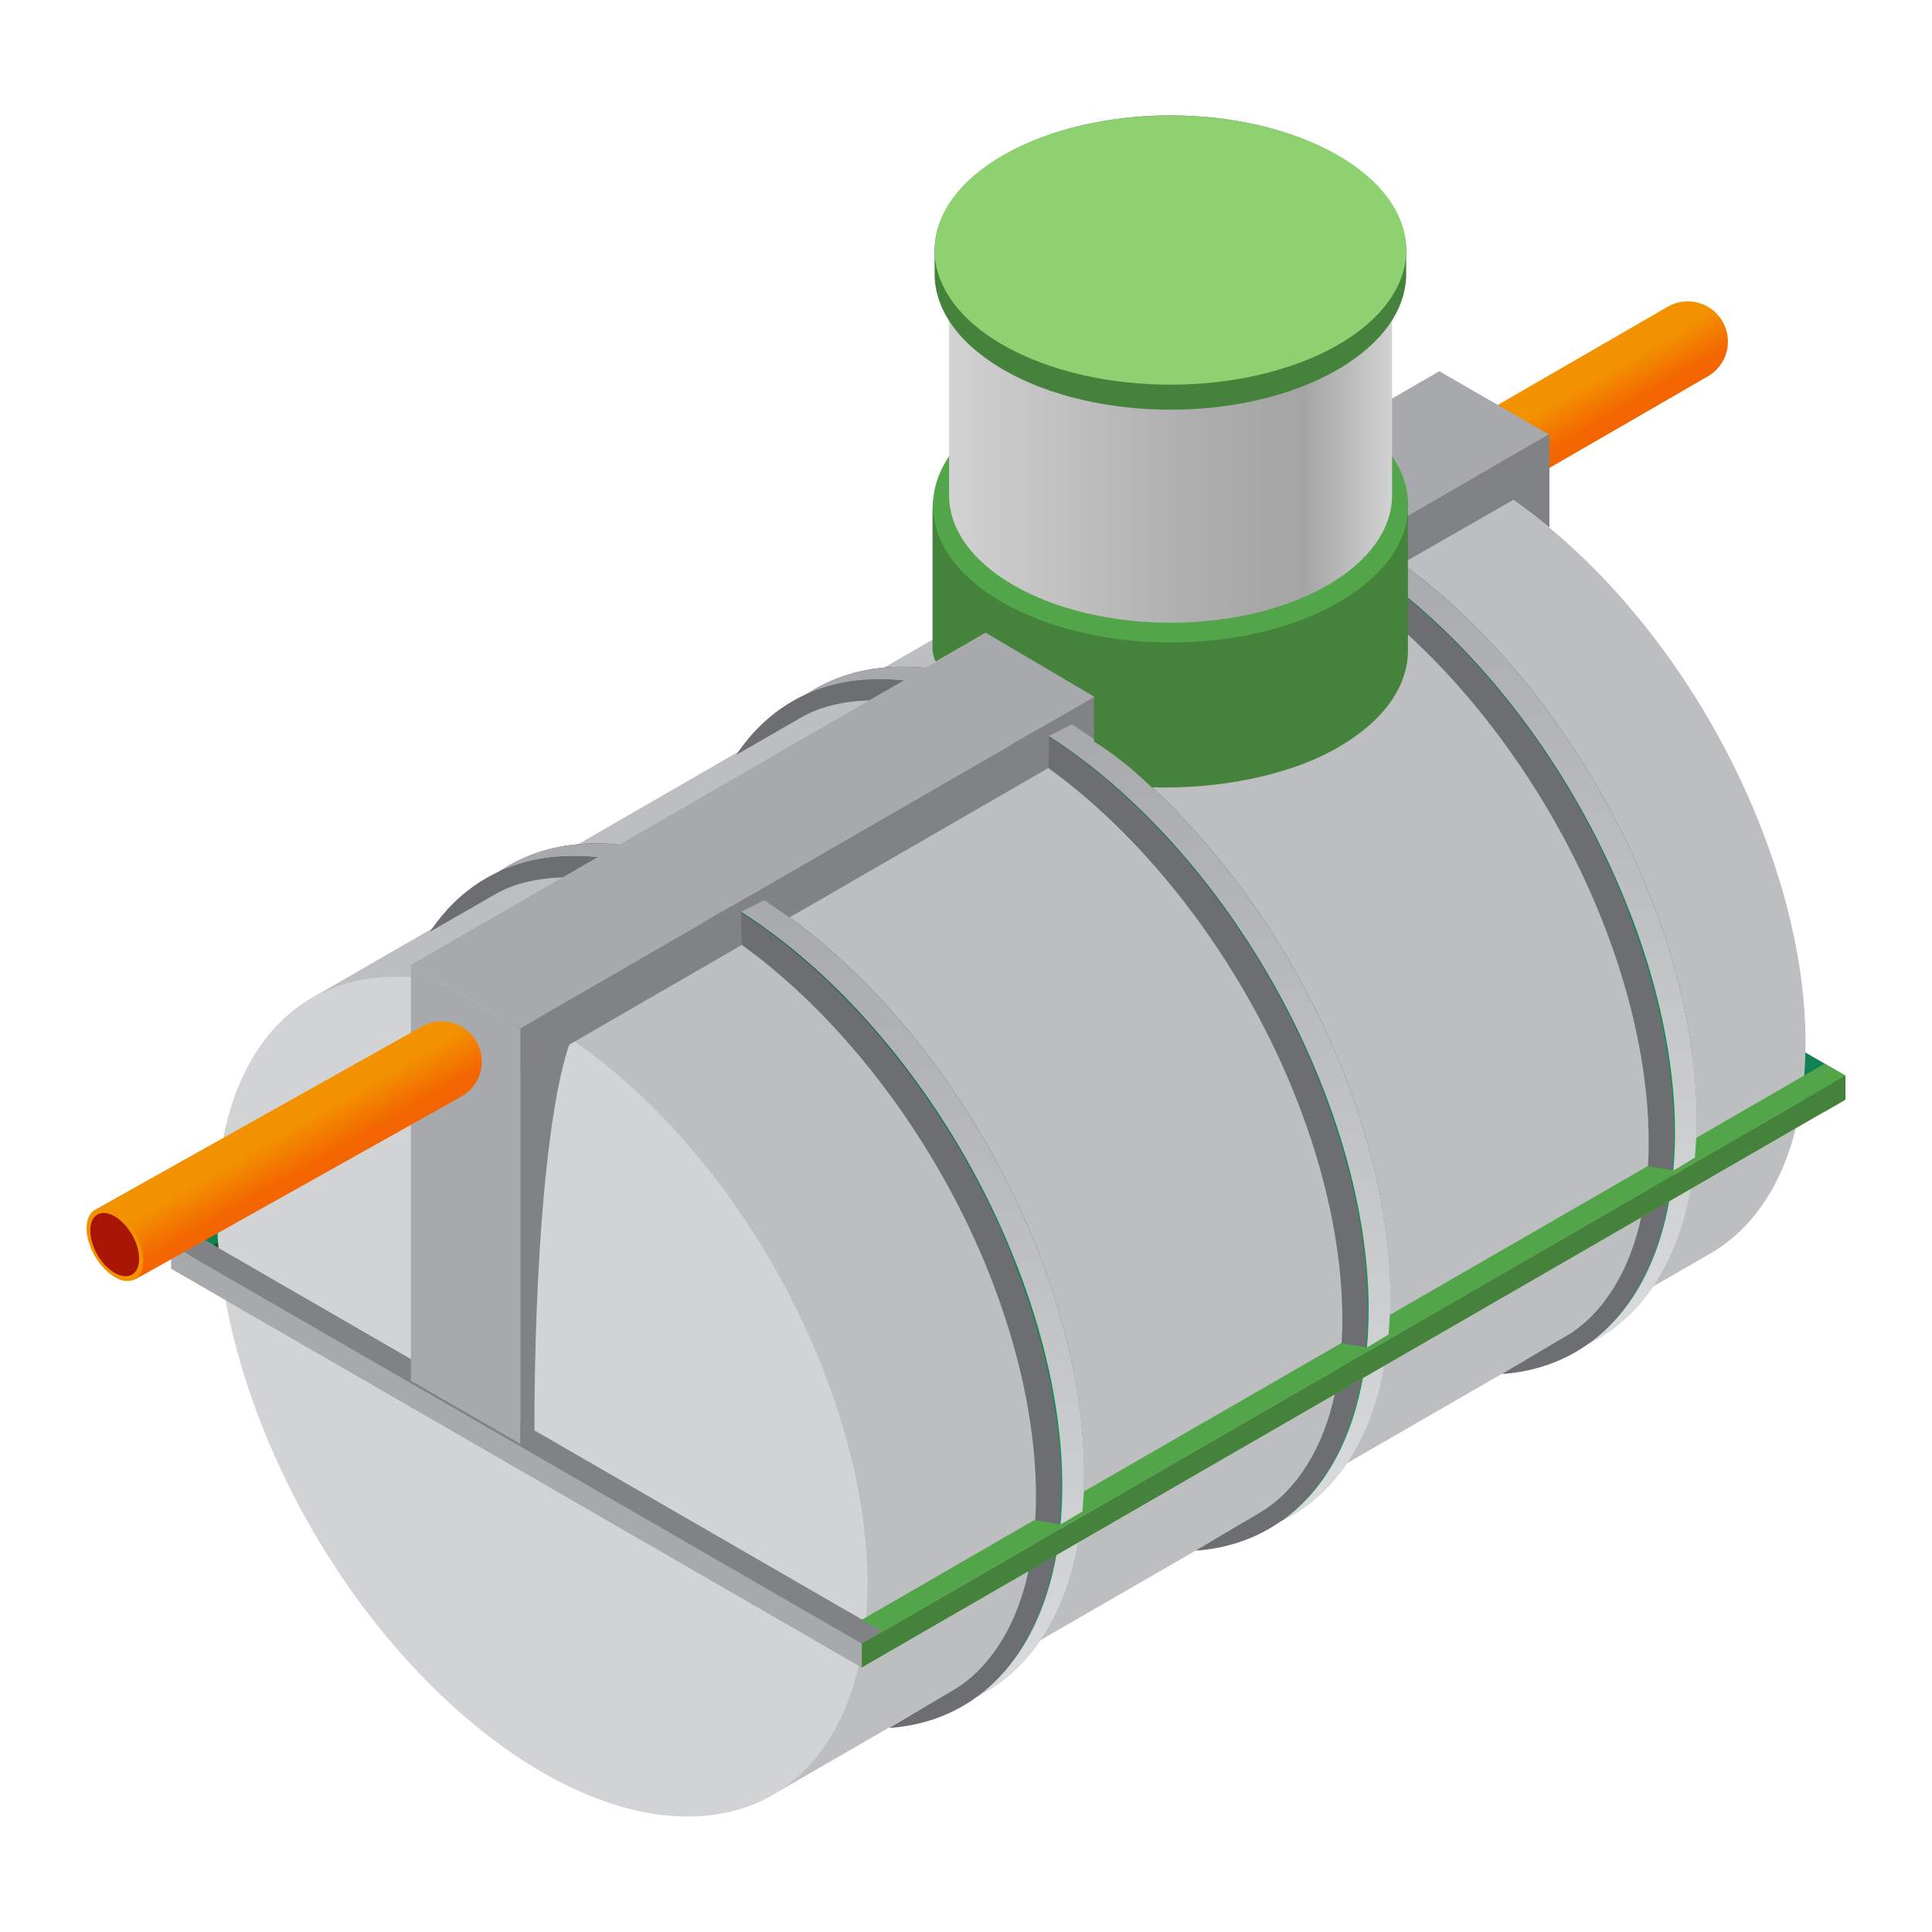 <?xml version="1.0" encoding="utf-8"?>
<svg xmlns="http://www.w3.org/2000/svg" id="Layer_1" viewBox="0 0 56 56">
  <defs>
    <style>
      .cls-1 {
        fill: #a81505;
      }

      .cls-2 {
        fill: #d1d3d4;
      }

      .cls-3 {
        fill: #6d6e71;
      }

      .cls-4 {
        fill: url(#linear-gradient-8);
      }

      .cls-5 {
        fill: url(#linear-gradient-7);
      }

      .cls-6 {
        fill: url(#linear-gradient-5);
      }

      .cls-7 {
        fill: url(#linear-gradient-6);
      }

      .cls-8 {
        fill: url(#linear-gradient-9);
      }

      .cls-9 {
        fill: url(#linear-gradient-4);
      }

      .cls-10 {
        fill: url(#linear-gradient-3);
      }

      .cls-11 {
        fill: url(#linear-gradient-2);
      }

      .cls-12 {
        fill: #bcbec0;
      }

      .cls-13 {
        fill: url(#linear-gradient);
      }

      .cls-14 {
        fill: #0b8552;
      }

      .cls-15 {
        fill: #f39200;
      }

      .cls-16 {
        fill: #8dd171;
      }

      .cls-17 {
        fill: #45823c;
      }

      .cls-18 {
        fill: #808285;
      }

      .cls-19 {
        fill: #128052;
      }

      .cls-20 {
        fill: #016133;
      }

      .cls-21 {
        fill: #72ba5b;
      }

      .cls-22 {
        fill: #52a549;
      }

      .cls-23 {
        fill: #a7a9ac;
      }
    </style>
    <linearGradient gradientTransform="translate(-2318.77)" gradientUnits="userSpaceOnUse" id="linear-gradient" x1="2364.95" x2="2364.35" y1="12.38" y2="11.35">
      <stop offset="0" stop-color="#f36500"/>
      <stop offset="1" stop-color="#f39200"/>
    </linearGradient>
    <linearGradient gradientTransform="translate(-2318.77)" gradientUnits="userSpaceOnUse" id="linear-gradient-2" x1="2341.61" x2="2341.61" y1="26.16" y2="54.85">
      <stop offset="0" stop-color="#055f3a"/>
      <stop offset="1" stop-color="#03c065"/>
    </linearGradient>
    <linearGradient gradientTransform="translate(-2318.77)" gradientUnits="userSpaceOnUse" id="linear-gradient-3" x1="2341.68" x2="2341.68" y1="26.16" y2="54.72">
      <stop offset="0" stop-color="#a7a9ac"/>
      <stop offset="1" stop-color="#e6e7e8"/>
    </linearGradient>
    <linearGradient href="#linear-gradient-2" id="linear-gradient-4" x1="2350.49" x2="2350.49" y1="21.04" y2="49.72"/>
    <linearGradient href="#linear-gradient-3" id="linear-gradient-5" x1="2350.56" x2="2350.56" y1="21.03" y2="49.59"/>
    <linearGradient href="#linear-gradient-2" id="linear-gradient-6" x1="2359.37" x2="2359.37" y1="15.91" y2="44.59"/>
    <linearGradient href="#linear-gradient-3" id="linear-gradient-7" x1="2359.44" x2="2359.44" y1="15.9" y2="44.46"/>
    <linearGradient href="#linear-gradient" id="linear-gradient-8" x1="2327.54" x2="2326.91" y1="33.95" y2="32.86"/>
    <linearGradient gradientTransform="translate(-2318.77)" gradientUnits="userSpaceOnUse" id="linear-gradient-9" x1="2346.28" x2="2359.12" y1="11.45" y2="11.45">
      <stop offset="0" stop-color="#d2d2d2"/>
      <stop offset=".12" stop-color="#c9c9c9"/>
      <stop offset=".55" stop-color="#aeaeae"/>
      <stop offset=".8" stop-color="#a4a4a4"/>
      <stop offset="1" stop-color="#d2d2d2"/>
    </linearGradient>
  </defs>
  <g>
    <path class="cls-13" d="M42.3,14.76c-.4,0-.38-.22-.6-.59-.32-.56-.69-1.04-.14-1.36l6.78-3.92c.55-.32,1.27-.13,1.59.43.32.56.13,1.27-.43,1.59l-6.78,3.92c-.18.11-.23-.06-.43-.06Z"/>
    <path class="cls-15" d="M42.78,13.8c-.23-.58-.73-1.03-1.12-.99-.39.03-.53.54-.3,1.12.23.58.73,1.03,1.12.99.39-.04.53-.54.3-1.12Z"/>
    <path class="cls-1" d="M42.68,13.81c-.2-.5-.63-.89-.97-.86s-.45.46-.26.97c.2.5.63.89.97.86.34-.03.45-.46.26-.97Z"/>
  </g>
  <g>
    <g>
      <polygon class="cls-21" points="32.86 20.66 52.89 32.22 53.49 31.87 33.47 20.31 32.86 20.66"/>
      <polygon class="cls-14" points="32.86 19.96 52.89 31.53 52.89 32.22 32.86 20.66 32.86 19.96"/>
      <polygon class="cls-21" points="33.47 20.31 53.49 31.87 53.49 31.18 33.47 19.62 33.47 20.31"/>
      <polygon class="cls-19" points="33.47 19.62 53.49 31.18 52.89 31.53 32.86 19.96 33.47 19.62"/>
      <polygon class="cls-20" points="52.89 32.22 53.49 31.87 53.49 31.18 52.89 31.53 52.89 32.22"/>
    </g>
    <g>
      <polygon class="cls-21" points="34.07 20.65 6.16 36.77 5.56 36.42 33.47 20.31 34.07 20.65"/>
      <polygon class="cls-20" points="34.07 19.96 6.16 36.08 6.16 36.77 34.07 20.65 34.07 19.96"/>
      <polygon class="cls-21" points="33.47 20.31 5.56 36.42 5.56 35.73 33.47 19.62 33.47 20.31"/>
      <polygon class="cls-19" points="33.47 19.62 5.56 35.73 6.16 36.08 34.07 19.96 33.47 19.62"/>
      <polygon class="cls-14" points="6.16 36.77 5.56 36.42 5.56 35.73 6.16 36.08 6.16 36.77"/>
    </g>
    <g>
      <path class="cls-12" d="M51.07,24.05c-2.6-6.71-8.37-11.83-12.88-11.42-.73.07-1.39.27-1.96.6l-27.18,15.69c-2.94,1.7-3.67,6.66-1.49,12.28,2.6,6.71,8.37,11.83,12.88,11.42.73-.07,1.39-.27,1.96-.6l27.18-15.69c2.94-1.7,3.67-6.66,1.49-12.28Z"/>
      <path class="cls-2" d="M23.88,39.75c2.18,5.62,1.45,10.58-1.49,12.28-.57.33-1.23.54-1.96.6-4.51.4-10.28-4.71-12.88-11.42-2.18-5.62-1.45-10.58,1.49-12.28.57-.33,1.23-.54,1.96-.6,4.51-.4,10.28,4.71,12.88,11.42Z"/>
    </g>
    <g>
      <g>
        <path class="cls-11" d="M30.11,36.32c-2.7-6.96-8.68-12.27-13.36-11.85-.97.09-1.79.42-2.49.94.46-.19.95-.32,1.49-.37,4.68-.42,10.66,4.89,13.36,11.85,2.14,5.52,1.57,10.42-1.09,12.42,3.49-1.45,4.48-6.84,2.09-12.99Z"/>
        <path class="cls-10" d="M30.11,36.32c-2.7-6.96-8.68-12.27-13.36-11.85-.91.08-1.69.37-2.36.84.52-.25,1.09-.42,1.73-.47,4.68-.42,10.66,4.89,13.36,11.85,2.18,5.62,1.55,10.59-1.22,12.52,3.3-1.59,4.19-6.87,1.85-12.89Z"/>
      </g>
      <path class="cls-3" d="M29.45,36.69c-2.7-6.96-8.69-12.27-13.36-11.85-1.58.14-2.8.93-3.63,2.17l1.86-1.07c.49-.29,1.03-.43,1.66-.49.15-.01.29-.02.44-.02,4.3,0,9.83,5.23,12.32,11.66,1.61,4.15,1.72,8.17.28,10.49-.36.58-.81,1.06-1.34,1.38l-1.9,1.12s.07,0,.09,0c4.68-.42,6.28-6.4,3.58-13.36Z"/>
    </g>
    <g>
      <g>
        <path class="cls-9" d="M38.99,31.2c-2.7-6.96-8.68-12.27-13.36-11.85-.97.09-1.79.42-2.49.94.46-.19.95-.32,1.49-.37,4.68-.42,10.66,4.89,13.36,11.85,2.14,5.52,1.57,10.42-1.09,12.42,3.49-1.45,4.48-6.84,2.09-12.99Z"/>
        <path class="cls-6" d="M38.99,31.2c-2.7-6.96-8.68-12.27-13.36-11.85-.91.08-1.69.37-2.36.84.52-.25,1.09-.42,1.73-.47,4.68-.42,10.66,4.89,13.36,11.85,2.18,5.62,1.55,10.59-1.22,12.52,3.3-1.59,4.19-6.87,1.85-12.89Z"/>
      </g>
      <path class="cls-3" d="M38.33,31.56c-2.7-6.96-8.69-12.27-13.36-11.85-1.58.14-2.8.93-3.63,2.17l1.86-1.07c.49-.29,1.03-.43,1.66-.49.15-.01.29-.02.44-.02,4.3,0,9.83,5.23,12.32,11.66,1.61,4.15,1.72,8.17.28,10.48-.36.58-.81,1.06-1.34,1.38l-1.9,1.12s.07,0,.09,0c4.68-.42,6.28-6.4,3.58-13.36Z"/>
    </g>
    <g>
      <g>
        <path class="cls-7" d="M47.87,26.07c-2.7-6.96-8.68-12.27-13.36-11.85-.97.09-1.79.42-2.49.94.46-.19.95-.32,1.49-.37,4.68-.42,10.66,4.89,13.36,11.85,2.14,5.52,1.57,10.42-1.09,12.42,3.49-1.45,4.48-6.84,2.09-12.99Z"/>
        <path class="cls-5" d="M47.87,26.07c-2.7-6.96-8.68-12.27-13.36-11.85-.91.08-1.69.37-2.36.84.52-.25,1.09-.42,1.73-.47,4.68-.42,10.66,4.89,13.36,11.85,2.18,5.62,1.55,10.59-1.22,12.52,3.3-1.59,4.19-6.87,1.85-12.89Z"/>
      </g>
      <path class="cls-3" d="M47.21,26.43c-2.7-6.96-8.69-12.27-13.36-11.85-1.58.14-2.8.93-3.63,2.17l1.86-1.07c.49-.29,1.03-.43,1.66-.49.15-.01.29-.02.44-.02,4.3,0,9.83,5.23,12.32,11.66,1.61,4.15,1.72,8.17.28,10.49-.36.58-.81,1.06-1.34,1.38l-1.9,1.12s.07,0,.09,0c4.68-.42,6.28-6.4,3.58-13.36Z"/>
    </g>
    <g>
      <polygon class="cls-21" points="53.49 31.87 25.58 47.98 24.98 47.64 52.89 31.53 53.49 31.87"/>
      <polygon class="cls-14" points="25.58 47.98 24.98 47.64 24.98 46.95 25.58 47.29 25.58 47.98"/>
    </g>
    <g>
      <polygon class="cls-21" points="4.96 36.77 24.98 48.33 25.58 47.98 5.56 36.42 4.96 36.77"/>
      <polygon class="cls-23" points="4.96 36.08 24.98 47.64 24.98 48.33 4.96 36.77 4.96 36.08"/>
      <polygon class="cls-21" points="5.56 36.42 25.58 47.98 25.58 47.29 5.56 35.73 5.56 36.42"/>
      <polygon class="cls-18" points="5.56 35.73 25.58 47.29 24.98 47.64 4.96 36.08 5.56 35.73"/>
      <polygon class="cls-17" points="24.98 47.64 24.98 48.33 53.49 31.87 53.49 31.18 24.98 47.64"/>
      <polygon class="cls-22" points="52.89 30.83 49.17 32.98 49.13 33.55 48.51 33.93 47.76 33.8 40.29 38.11 40.25 38.68 39.62 39.06 38.88 38.93 31.42 43.23 31.38 43.81 30.74 44.19 29.98 44.06 24.98 46.95 25.58 47.29 53.49 31.18 52.89 30.83"/>
    </g>
    <g>
      <path class="cls-18" d="M44.89,12.59L15.08,29.8v11.94s.41-.24.41-.24c0-4.77.35-9.3,1.01-11.22l5-2.89-.02-.96.67-.34.74.5,7.5-4.33.02-.93.67-.34.66.45,12.12-6.95c.38.27.64.46,1.05.8v-2.7Z"/>
      <polygon class="cls-23" points="41.72 10.76 11.91 27.97 15.08 29.8 44.89 12.59 41.72 10.76"/>
      <g>
        <polygon class="cls-14" points="15.08 31.1 14.48 30.76 14.48 29.46 15.08 29.8 15.08 31.1"/>
        <polygon class="cls-23" points="15.08 29.8 15.08 41.85 11.91 40.02 11.91 27.97 15.08 29.8"/>
      </g>
    </g>
  </g>
  <g>
    <path class="cls-4" d="M3.56,36.98c-.4,0-.38-.22-.6-.59-.32-.56-.69-1.04-.14-1.36l9.4-5.27c.55-.32,1.27-.13,1.59.43.32.56.13,1.27-.43,1.59l-9.4,5.27c-.18.11-.23-.06-.43-.06Z"/>
    <path class="cls-15" d="M4.04,36.01c-.23-.58-.73-1.03-1.12-.99s-.53.54-.3,1.12c.23.58.73,1.03,1.12.99.39-.03.53-.54.3-1.12Z"/>
    <path class="cls-1" d="M3.94,36.02c-.2-.5-.63-.89-.97-.86-.34.03-.45.46-.26.97s.63.89.97.86.45-.46.26-.97Z"/>
  </g>
  <g>
    <g>
      <path class="cls-17" d="M38.8,12c-2.69-1.55-7.05-1.55-9.75,0-1.35.78-2.02,1.8-2.02,2.81v4.03s.03.28.1.33l1.44-.83,3.14,1.85v1.3c.61.4,1.04.72,1.67,1.33,1.89.06,3.97-.32,5.41-1.16,1.35-.78,2.02-1.79,2.02-2.81v-4.03c0-1.02-.67-2.04-2.02-2.81Z"/>
      <path class="cls-22" d="M38.8,17.46c2.69-1.55,2.69-4.06,0-5.6-2.69-1.55-7.05-1.55-9.74,0-2.69,1.55-2.69,4.06,0,5.6,2.69,1.55,7.05,1.55,9.74,0Z"/>
    </g>
    <path class="cls-8" d="M38.47,5.93c-2.51-1.44-6.57-1.44-9.08,0-1.25.72-1.88,1.67-1.88,2.61v5.82c0,.95.63,1.89,1.88,2.61,2.51,1.44,6.57,1.44,9.08,0,1.25-.72,1.88-1.67,1.88-2.61v-5.82c0-.95-.63-1.89-1.88-2.61Z"/>
    <g>
      <path class="cls-17" d="M38.76,4.5c-2.67-1.54-7-1.54-9.67,0-1.33.77-2,1.77-2,2.78v.66c0,1.01.67,2.01,2,2.78,2.67,1.54,7,1.54,9.67,0,1.33-.77,2-1.77,2-2.78v-.66c0-1.01-.67-2.01-2-2.78Z"/>
      <path class="cls-16" d="M38.76,10.01c1.33-.76,2-1.76,2-2.76,0-1-.67-2-2-2.76-2.67-1.52-7-1.52-9.67,0-1.33.76-2,1.76-2,2.76,0,1,.67,2,2,2.76,2.67,1.52,7,1.52,9.67,0Z"/>
    </g>
  </g>
</svg>